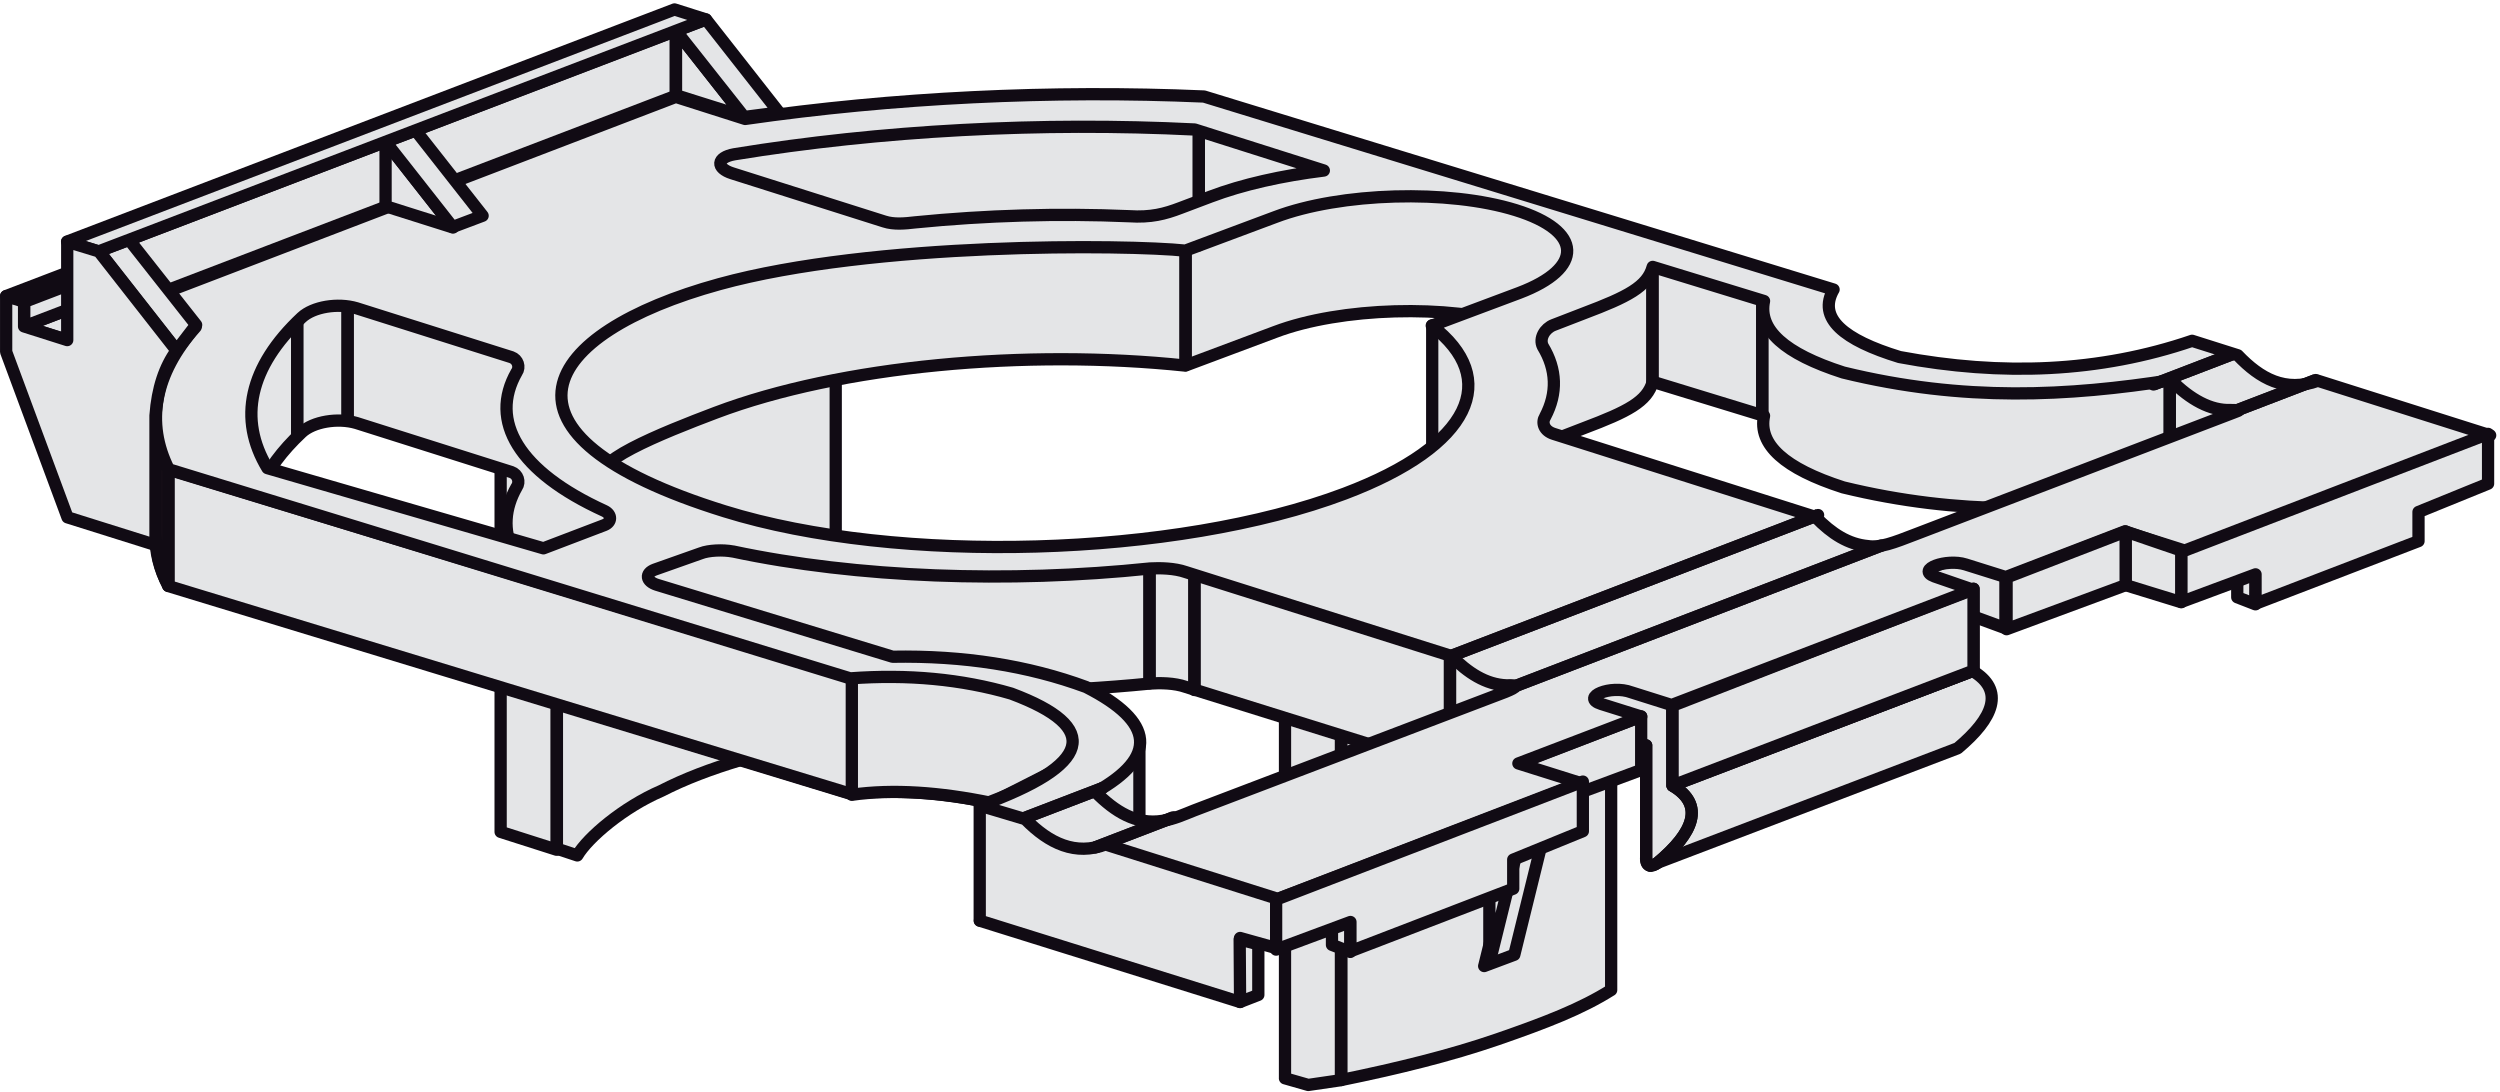<?xml version="1.0" encoding="UTF-8"?>
<svg xmlns="http://www.w3.org/2000/svg" xmlns:xlink="http://www.w3.org/1999/xlink" width="284pt" height="124pt" viewBox="0 0 284 124" version="1.1">
<defs>
<clipPath id="clip1">
  <path d="M 151 53 L 184 53 L 184 123.949 L 151 123.949 Z "/>
</clipPath>
<clipPath id="clip2">
  <path d="M 145 63 L 153 63 L 153 123.949 L 145 123.949 Z "/>
</clipPath>
<clipPath id="clip3">
  <path d="M 145 63 L 154 63 L 154 123.949 L 145 123.949 Z "/>
</clipPath>
<clipPath id="clip4">
  <path d="M 13 10 L 283.578 10 L 283.578 103 L 13 103 Z "/>
</clipPath>
<clipPath id="clip5">
  <path d="M 247 48 L 283.578 48 L 283.578 70 L 247 70 Z "/>
</clipPath>
<clipPath id="clip6">
  <path d="M 6 0.379 L 81 0.379 L 81 30 L 6 30 Z "/>
</clipPath>
</defs>
<g id="surface1">
<path style=" stroke:none;fill-rule:evenodd;fill:rgb(89.452%,89.844%,90.625%);fill-opacity:1;" d="M 183.027 112.465 C 179.621 114.605 175.66 116.145 170.105 118.066 C 164.703 119.93 158.734 121.387 152.383 122.688 L 152.383 65.766 C 158.75 64.457 164.703 62.797 169.98 60.816 C 175.469 58.738 179.812 56.441 183.027 54.051 L 183.027 112.469 "/>
<g clip-path="url(#clip1)" clip-rule="nonzero">
<path style="fill:none;stroke-width:13.937;stroke-linecap:butt;stroke-linejoin:round;stroke:rgb(6.665%,4.315%,7.835%);stroke-opacity:1;stroke-miterlimit:3.86;" d="M 1830.273 115.352 C 1796.211 93.945 1756.602 78.555 1701.055 59.336 C 1647.031 40.703 1587.344 26.133 1523.828 13.125 L 1523.828 582.344 C 1587.5 595.43 1647.031 612.031 1699.805 631.836 C 1754.688 652.617 1798.125 675.586 1830.273 699.492 L 1830.273 115.312 Z " transform="matrix(0.1,0,0,-0.1,0,124)"/>
</g>
<g clip-path="url(#clip2)" clip-rule="nonzero">
<path style=" stroke:none;fill-rule:evenodd;fill:rgb(89.452%,89.844%,90.625%);fill-opacity:1;" d="M 145.977 122.496 L 145.977 63.73 L 152.328 65.766 L 152.328 122.707 L 148.617 123.25 L 145.973 122.492 "/>
</g>
<g clip-path="url(#clip3)" clip-rule="nonzero">
<path style="fill:none;stroke-width:13.937;stroke-linecap:butt;stroke-linejoin:round;stroke:rgb(6.665%,4.315%,7.835%);stroke-opacity:1;stroke-miterlimit:3.86;" d="M 1459.766 15.039 L 1459.766 602.695 L 1523.281 582.344 L 1523.281 12.93 L 1486.172 7.5 L 1459.727 15.078 Z " transform="matrix(0.1,0,0,-0.1,0,124)"/>
</g>
<path style=" stroke:none;fill-rule:evenodd;fill:rgb(89.452%,89.844%,90.625%);fill-opacity:1;" d="M 168.602 109.742 L 172.023 108.461 L 182.609 65.512 L 179.207 66.809 L 168.605 109.742 "/>
<path style="fill:none;stroke-width:13.937;stroke-linecap:butt;stroke-linejoin:round;stroke:rgb(6.665%,4.315%,7.835%);stroke-opacity:1;stroke-miterlimit:3.86;" d="M 1686.016 142.578 L 1720.234 155.391 L 1826.094 584.883 L 1792.07 571.914 L 1686.055 142.578 Z " transform="matrix(0.1,0,0,-0.1,0,124)"/>
<path style=" stroke:none;fill-rule:evenodd;fill:rgb(89.452%,89.844%,90.625%);fill-opacity:1;" d="M 179.805 66.457 L 169.191 63.094 L 169.191 109.441 L 179.805 66.457 "/>
<path style="fill:none;stroke-width:13.937;stroke-linecap:butt;stroke-linejoin:round;stroke:rgb(6.665%,4.315%,7.835%);stroke-opacity:1;stroke-miterlimit:3.86;" d="M 1798.047 575.43 L 1691.914 609.062 L 1691.914 145.586 Z " transform="matrix(0.1,0,0,-0.1,0,124)"/>
<path style=" stroke:none;fill-rule:evenodd;fill:rgb(89.452%,89.844%,90.625%);fill-opacity:1;" d="M 94.938 83.719 C 87.234 85.277 80.445 87.105 75.109 89.852 C 70.855 91.684 66.801 95.109 65.582 97.176 L 63.266 96.41 L 63.266 37.535 C 66.109 35.309 70.07 33.203 75.109 31.289 C 80.934 29.09 87.695 27.363 94.938 26.117 L 94.938 83.719 "/>
<path style="fill:none;stroke-width:13.937;stroke-linecap:butt;stroke-linejoin:round;stroke:rgb(6.665%,4.315%,7.835%);stroke-opacity:1;stroke-miterlimit:3.86;" d="M 949.375 402.812 C 872.344 387.227 804.453 368.945 751.094 341.484 C 708.555 323.164 668.008 288.906 655.82 268.242 L 632.656 275.898 L 632.656 864.648 C 661.094 886.914 700.703 907.969 751.094 927.109 C 809.336 949.102 876.953 966.367 949.375 978.828 Z " transform="matrix(0.1,0,0,-0.1,0,124)"/>
<path style=" stroke:none;fill-rule:evenodd;fill:rgb(89.452%,89.844%,90.625%);fill-opacity:1;" d="M 56.871 94.5 L 56.871 35.531 L 63.223 37.562 L 63.223 96.527 L 56.871 94.5 "/>
<path style="fill:none;stroke-width:13.937;stroke-linecap:butt;stroke-linejoin:round;stroke:rgb(6.665%,4.315%,7.835%);stroke-opacity:1;stroke-miterlimit:3.86;" d="M 568.711 295 L 568.711 884.688 L 632.227 864.375 L 632.227 274.727 Z " transform="matrix(0.1,0,0,-0.1,0,124)"/>
<path style=" stroke:none;fill-rule:evenodd;fill:rgb(89.452%,89.844%,90.625%);fill-opacity:1;" d="M 224.082 76.215 C 227.766 78.398 226.496 81.57 222.391 85.004 L 187.449 98.332 L 190.137 89.125 L 224.082 76.215 "/>
<path style="fill:none;stroke-width:13.937;stroke-linecap:butt;stroke-linejoin:round;stroke:rgb(6.665%,4.315%,7.835%);stroke-opacity:1;stroke-miterlimit:3.86;" d="M 2240.82 477.852 C 2277.656 456.016 2264.961 424.297 2223.906 389.961 L 1874.492 256.68 L 1901.367 348.75 Z " transform="matrix(0.1,0,0,-0.1,0,124)"/>
<path style=" stroke:none;fill-rule:evenodd;fill:rgb(89.452%,89.844%,90.625%);fill-opacity:1;" d="M 187.008 84.68 L 179.32 82.562 L 179.688 76.574 L 189.988 80.004 L 190.008 89.258 C 193.691 91.434 192.41 94.605 188.293 98.023 C 187.629 98.492 186.91 98.551 187.004 97.332 L 187.004 84.676 "/>
<path style="fill:none;stroke-width:13.937;stroke-linecap:butt;stroke-linejoin:round;stroke:rgb(6.665%,4.315%,7.835%);stroke-opacity:1;stroke-miterlimit:22.926;" d="M 1870.078 393.203 L 1793.203 414.375 L 1796.875 474.258 L 1899.883 439.961 L 1900.078 347.422 C 1936.914 325.664 1924.102 293.945 1882.93 259.766 C 1876.289 255.078 1869.102 254.492 1870.039 266.68 L 1870.039 393.242 Z " transform="matrix(0.1,0,0,-0.1,0,124)"/>
<path style="fill:none;stroke-width:13.937;stroke-linecap:butt;stroke-linejoin:round;stroke:rgb(6.665%,4.315%,7.835%);stroke-opacity:1;stroke-miterlimit:3.86;" d="M 1870.078 393.203 L 1793.203 414.375 L 1796.875 474.258 L 1899.883 439.961 L 1900.078 347.422 C 1936.914 325.664 1924.102 293.945 1882.93 259.766 C 1876.289 255.078 1870.039 254.492 1870.039 266.68 L 1870.039 393.242 Z " transform="matrix(0.1,0,0,-0.1,0,124)"/>
<path style=" stroke:none;fill-rule:evenodd;fill:rgb(89.452%,89.844%,90.625%);fill-opacity:1;" d="M 186.438 81.387 L 186.438 87.469 L 172.926 92.48 L 172.926 86.605 L 186.438 81.387 "/>
<path style="fill:none;stroke-width:13.937;stroke-linecap:butt;stroke-linejoin:round;stroke:rgb(6.665%,4.315%,7.835%);stroke-opacity:1;stroke-miterlimit:3.86;" d="M 1864.375 426.133 L 1864.375 365.312 L 1729.258 315.195 L 1729.258 373.945 Z " transform="matrix(0.1,0,0,-0.1,0,124)"/>
<path style=" stroke:none;fill-rule:evenodd;fill:rgb(89.452%,89.844%,90.625%);fill-opacity:1;" d="M 227.816 65.289 L 227.816 71.367 L 219.062 68.156 L 219.062 62.293 L 227.816 65.289 "/>
<path style="fill:none;stroke-width:13.937;stroke-linecap:butt;stroke-linejoin:round;stroke:rgb(6.665%,4.315%,7.835%);stroke-opacity:1;stroke-miterlimit:3.86;" d="M 2278.164 587.109 L 2278.164 526.328 L 2190.625 558.438 L 2190.625 617.07 Z " transform="matrix(0.1,0,0,-0.1,0,124)"/>
<path style=" stroke:none;fill-rule:evenodd;fill:rgb(89.452%,89.844%,90.625%);fill-opacity:1;" d="M 224.191 66.887 L 224.191 76.18 L 190.008 89.234 L 190.008 80.168 L 224.191 66.887 "/>
<path style="fill:none;stroke-width:13.937;stroke-linecap:butt;stroke-linejoin:round;stroke:rgb(6.665%,4.315%,7.835%);stroke-opacity:1;stroke-miterlimit:3.86;" d="M 2241.914 571.133 L 2241.914 478.203 L 1900.078 347.656 L 1900.078 438.32 Z " transform="matrix(0.1,0,0,-0.1,0,124)"/>
<path style=" stroke:none;fill-rule:evenodd;fill:rgb(89.452%,89.844%,90.625%);fill-opacity:1;" d="M 224.191 66.887 L 224.191 76.18 L 190.008 89.234 L 190.008 80.168 L 224.191 66.887 "/>
<path style="fill:none;stroke-width:13.937;stroke-linecap:butt;stroke-linejoin:round;stroke:rgb(6.665%,4.315%,7.835%);stroke-opacity:1;stroke-miterlimit:3.86;" d="M 2241.914 571.133 L 2241.914 478.203 L 1900.078 347.656 L 1900.078 438.32 Z " transform="matrix(0.1,0,0,-0.1,0,124)"/>
<path style=" stroke:none;fill-rule:evenodd;fill:rgb(89.452%,89.844%,90.625%);fill-opacity:1;" d="M 153.391 108.137 L 151.312 107.336 L 151.312 101.582 L 153.438 101.027 L 153.391 108.137 "/>
<path style="fill:none;stroke-width:13.937;stroke-linecap:butt;stroke-linejoin:round;stroke:rgb(6.665%,4.315%,7.835%);stroke-opacity:1;stroke-miterlimit:3.86;" d="M 1533.906 158.633 L 1513.125 166.641 L 1513.125 224.18 L 1534.375 229.727 Z " transform="matrix(0.1,0,0,-0.1,0,124)"/>
<path style=" stroke:none;fill-rule:evenodd;fill:rgb(89.452%,89.844%,90.625%);fill-opacity:1;" d="M 256.219 68.648 L 254.152 67.848 L 254.152 62.098 L 256.258 61.527 L 256.223 68.645 "/>
<path style="fill:none;stroke-width:13.937;stroke-linecap:butt;stroke-linejoin:round;stroke:rgb(6.665%,4.315%,7.835%);stroke-opacity:1;stroke-miterlimit:3.86;" d="M 2562.188 553.516 L 2541.523 561.523 L 2541.523 619.023 L 2562.578 624.727 L 2562.227 553.555 Z " transform="matrix(0.1,0,0,-0.1,0,124)"/>
<path style=" stroke:none;fill-rule:evenodd;fill:rgb(89.452%,89.844%,90.625%);fill-opacity:1;" d="M 162.699 36.949 L 162.699 52.094 L 169.863 47.273 L 167.766 37.656 L 162.695 36.949 "/>
<path style="fill:none;stroke-width:13.937;stroke-linecap:butt;stroke-linejoin:round;stroke:rgb(6.665%,4.315%,7.835%);stroke-opacity:1;stroke-miterlimit:3.86;" d="M 1626.992 870.508 L 1626.992 719.062 L 1698.633 767.266 L 1677.656 863.438 L 1626.953 870.508 Z " transform="matrix(0.1,0,0,-0.1,0,124)"/>
<path style=" stroke:none;fill-rule:evenodd;fill:rgb(89.452%,89.844%,90.625%);fill-opacity:1;" d="M 129.438 84.316 L 129.438 94.215 L 120.922 92.426 L 126.438 84.84 L 129.438 84.312 "/>
<path style="fill:none;stroke-width:13.937;stroke-linecap:butt;stroke-linejoin:round;stroke:rgb(6.665%,4.315%,7.835%);stroke-opacity:1;stroke-miterlimit:3.86;" d="M 1294.375 396.836 L 1294.375 297.852 L 1209.219 315.742 L 1264.375 391.602 L 1294.375 396.875 Z " transform="matrix(0.1,0,0,-0.1,0,124)"/>
<path style=" stroke:none;fill-rule:evenodd;fill:rgb(89.452%,89.844%,90.625%);fill-opacity:1;" d="M 196.578 29.555 L 212.945 41.281 L 227.551 43.559 L 250.84 42.492 L 257.055 46.379 L 249.023 51.766 L 254.211 53.414 C 256.754 56.062 259.602 57.656 263.32 56.301 L 240.43 56.816 L 132 96.18 L 111.32 104.582 C 124.051 99.957 125.234 95.715 114.879 91.848 C 109.223 90.203 103.113 89.621 96.574 90.125 L 19.16 66.367 C 16.504 61.082 17.5 55.523 22.223 50.207 L 14.68 47.832 L 37.293 31.711 L 76.766 24.062 L 79.715 15.375 L 137.543 13.852 L 158.004 18.812 L 196.574 29.551 Z M 134.66 41.527 L 144.875 37.703 C 152.281 34.898 164.559 34.543 172.184 36.922 L 172.578 46.328 L 163.266 51.012 C 171.109 57.031 167.094 59.582 152.602 65.059 L 116.895 63.93 L 80.059 60.156 L 69.094 54.488 C 65.984 52.859 75.312 49.152 81.309 46.883 C 95.504 41.52 116.637 39.633 134.656 41.531 M 58.691 55.34 C 57.316 57.762 57.164 60.227 58.273 62.602 L 29.531 55.523 C 30.445 53.363 32.027 51.219 34.266 49.121 C 35.582 47.895 38.371 47.434 40.484 48.051 L 58.105 53.629 C 58.836 53.883 59.102 54.746 58.695 55.34 M 122.68 78.27 C 125.355 78.117 128.027 77.91 130.652 77.648 C 131.77 77.57 133.43 77.582 134.703 78.035 L 159.824 85.879 L 136.68 96.512 L 123.387 91.109 L 122.676 78.27 Z M 175.273 52.422 C 174.801 51.496 175.504 50.344 176.473 49.973 L 179.973 48.621 C 184.879 46.77 187.137 45.625 187.746 43.367 L 200.395 47.238 C 199.719 50.508 202.719 53.223 209.391 55.367 C 216.035 56.988 222.258 57.664 228.211 57.734 L 208.879 66.004 L 175.273 52.418 "/>
<path style="fill:none;stroke-width:13.937;stroke-linecap:butt;stroke-linejoin:round;stroke:rgb(6.665%,4.315%,7.835%);stroke-opacity:1;stroke-miterlimit:3.86;" d="M 1965.781 944.453 L 2129.453 827.188 L 2275.508 804.414 L 2508.398 815.078 L 2570.547 776.211 L 2490.234 722.344 L 2542.109 705.859 C 2567.539 679.375 2596.016 663.438 2633.203 676.992 L 2404.297 671.836 L 1320 278.203 L 1113.203 194.18 C 1240.508 240.43 1252.344 282.852 1148.789 321.523 C 1092.227 337.969 1031.133 343.789 965.742 338.75 L 191.602 576.328 C 165.039 629.18 175 684.766 222.227 737.93 L 146.797 761.68 L 372.93 922.891 L 767.656 999.375 L 797.148 1086.25 L 1375.43 1101.484 L 1580.039 1051.875 L 1965.742 944.492 Z M 1346.602 824.727 L 1448.75 862.969 C 1522.812 891.016 1645.586 894.57 1721.836 870.781 L 1725.781 776.719 L 1632.656 729.883 C 1711.094 669.688 1670.938 644.18 1526.016 589.414 L 1168.945 600.703 L 800.586 638.438 L 690.938 695.117 C 659.844 711.406 753.125 748.477 813.086 771.172 C 955.039 824.805 1166.367 843.672 1346.562 824.688 Z M 586.914 686.602 C 573.164 662.383 571.641 637.734 582.734 613.984 L 295.312 684.766 C 304.453 706.367 320.273 727.812 342.656 748.789 C 355.82 761.055 383.711 765.664 404.844 759.492 L 581.055 703.711 C 588.359 701.172 591.016 692.539 586.953 686.602 Z M 1226.797 457.305 C 1253.555 458.828 1280.273 460.898 1306.523 463.516 C 1317.695 464.297 1334.297 464.18 1347.031 459.648 L 1598.242 381.211 L 1366.797 274.883 L 1233.867 328.906 L 1226.758 457.305 Z M 1752.734 715.781 C 1748.008 725.039 1755.039 736.562 1764.727 740.273 L 1799.727 753.789 C 1848.789 772.305 1871.367 783.75 1877.461 806.328 L 2003.945 767.617 C 1997.188 734.922 2027.188 707.773 2093.906 686.328 C 2160.352 670.117 2222.578 663.359 2282.109 662.656 L 2088.789 579.961 L 1752.734 715.82 Z " transform="matrix(0.1,0,0,-0.1,0,124)"/>
<path style=" stroke:none;fill-rule:evenodd;fill:rgb(89.452%,89.844%,90.625%);fill-opacity:1;" d="M 24.875 51.281 L 24.875 38.059 L 14.68 34.781 L 14.68 48.012 L 24.875 51.281 "/>
<path style="fill:none;stroke-width:13.937;stroke-linecap:butt;stroke-linejoin:round;stroke:rgb(6.665%,4.315%,7.835%);stroke-opacity:1;stroke-miterlimit:3.86;" d="M 248.75 727.188 L 248.75 859.414 L 146.797 892.188 L 146.797 759.883 Z " transform="matrix(0.1,0,0,-0.1,0,124)"/>
<path style=" stroke:none;fill-rule:evenodd;fill:rgb(89.452%,89.844%,90.625%);fill-opacity:1;" d="M 140.875 113.824 L 140.875 106.555 L 145.059 107.727 L 145.059 101.914 L 111.297 91.371 L 111.297 104.586 L 140.875 113.828 "/>
<path style="fill:none;stroke-width:13.937;stroke-linecap:butt;stroke-linejoin:round;stroke:rgb(6.665%,4.315%,7.835%);stroke-opacity:1;stroke-miterlimit:3.86;" d="M 1408.75 101.758 L 1408.75 174.453 L 1450.586 162.734 L 1450.586 220.859 L 1112.969 326.289 L 1112.969 194.141 L 1408.75 101.719 Z " transform="matrix(0.1,0,0,-0.1,0,124)"/>
<path style="fill:none;stroke-width:13.937;stroke-linecap:butt;stroke-linejoin:round;stroke:rgb(6.665%,4.315%,7.835%);stroke-opacity:1;stroke-miterlimit:22.926;" d="M 1346.836 967.969 L 1346.836 825.195 Z " transform="matrix(0.1,0,0,-0.1,0,124)"/>
<path style="fill:none;stroke-width:13.937;stroke-linecap:butt;stroke-linejoin:round;stroke:rgb(6.665%,4.315%,7.835%);stroke-opacity:1;stroke-miterlimit:3.86;" d="M 1346.836 967.969 L 1346.836 825.195 " transform="matrix(0.1,0,0,-0.1,0,124)"/>
<path style="fill:none;stroke-width:13.937;stroke-linecap:butt;stroke-linejoin:round;stroke:rgb(6.665%,4.315%,7.835%);stroke-opacity:1;stroke-miterlimit:22.926;" d="M 1361.875 1104.062 L 1361.875 961.289 Z " transform="matrix(0.1,0,0,-0.1,0,124)"/>
<path style="fill:none;stroke-width:13.937;stroke-linecap:butt;stroke-linejoin:round;stroke:rgb(6.665%,4.315%,7.835%);stroke-opacity:1;stroke-miterlimit:3.86;" d="M 1361.875 1104.062 L 1361.875 961.289 " transform="matrix(0.1,0,0,-0.1,0,124)"/>
<path style="fill:none;stroke-width:13.937;stroke-linecap:butt;stroke-linejoin:round;stroke:rgb(6.665%,4.315%,7.835%);stroke-opacity:1;stroke-miterlimit:22.926;" d="M 1877.188 804.883 L 1877.188 937.188 Z " transform="matrix(0.1,0,0,-0.1,0,124)"/>
<path style="fill:none;stroke-width:13.937;stroke-linecap:butt;stroke-linejoin:round;stroke:rgb(6.665%,4.315%,7.835%);stroke-opacity:1;stroke-miterlimit:3.86;" d="M 1877.188 804.883 L 1877.188 937.188 " transform="matrix(0.1,0,0,-0.1,0,124)"/>
<path style="fill:none;stroke-width:13.937;stroke-linecap:butt;stroke-linejoin:round;stroke:rgb(6.665%,4.315%,7.835%);stroke-opacity:1;stroke-miterlimit:22.926;" d="M 1356.875 456.172 L 1356.875 588.477 Z " transform="matrix(0.1,0,0,-0.1,0,124)"/>
<path style="fill:none;stroke-width:13.937;stroke-linecap:butt;stroke-linejoin:round;stroke:rgb(6.665%,4.315%,7.835%);stroke-opacity:1;stroke-miterlimit:3.86;" d="M 1356.875 456.172 L 1356.875 588.477 " transform="matrix(0.1,0,0,-0.1,0,124)"/>
<path style="fill:none;stroke-width:13.937;stroke-linecap:butt;stroke-linejoin:round;stroke:rgb(6.665%,4.315%,7.835%);stroke-opacity:1;stroke-miterlimit:22.926;" d="M 1647.188 364.375 L 1647.188 496.68 Z " transform="matrix(0.1,0,0,-0.1,0,124)"/>
<path style="fill:none;stroke-width:13.937;stroke-linecap:butt;stroke-linejoin:round;stroke:rgb(6.665%,4.315%,7.835%);stroke-opacity:1;stroke-miterlimit:3.86;" d="M 1647.188 364.375 L 1647.188 496.68 " transform="matrix(0.1,0,0,-0.1,0,124)"/>
<path style="fill:none;stroke-width:13.937;stroke-linecap:butt;stroke-linejoin:round;stroke:rgb(6.665%,4.315%,7.835%);stroke-opacity:1;stroke-miterlimit:22.926;" d="M 1305.859 463.633 L 1305.859 595.938 Z " transform="matrix(0.1,0,0,-0.1,0,124)"/>
<path style="fill:none;stroke-width:13.937;stroke-linecap:butt;stroke-linejoin:round;stroke:rgb(6.665%,4.315%,7.835%);stroke-opacity:1;stroke-miterlimit:3.86;" d="M 1305.859 463.633 L 1305.859 595.938 " transform="matrix(0.1,0,0,-0.1,0,124)"/>
<path style="fill:none;stroke-width:13.937;stroke-linecap:butt;stroke-linejoin:round;stroke:rgb(6.665%,4.315%,7.835%);stroke-opacity:1;stroke-miterlimit:22.926;" d="M 337.617 746.25 L 337.617 878.516 Z " transform="matrix(0.1,0,0,-0.1,0,124)"/>
<path style="fill:none;stroke-width:13.937;stroke-linecap:butt;stroke-linejoin:round;stroke:rgb(6.665%,4.315%,7.835%);stroke-opacity:1;stroke-miterlimit:3.86;" d="M 337.617 746.25 L 337.617 878.516 " transform="matrix(0.1,0,0,-0.1,0,124)"/>
<path style="fill:none;stroke-width:13.937;stroke-linecap:butt;stroke-linejoin:round;stroke:rgb(6.665%,4.315%,7.835%);stroke-opacity:1;stroke-miterlimit:22.926;" d="M 394.883 762.461 L 394.883 894.766 Z " transform="matrix(0.1,0,0,-0.1,0,124)"/>
<path style="fill:none;stroke-width:13.937;stroke-linecap:butt;stroke-linejoin:round;stroke:rgb(6.665%,4.315%,7.835%);stroke-opacity:1;stroke-miterlimit:3.86;" d="M 394.883 762.461 L 394.883 894.766 " transform="matrix(0.1,0,0,-0.1,0,124)"/>
<path style="fill:none;stroke-width:13.937;stroke-linecap:butt;stroke-linejoin:round;stroke:rgb(6.665%,4.315%,7.835%);stroke-opacity:1;stroke-miterlimit:22.926;" d="M 2001.914 768.789 L 2001.914 901.094 Z " transform="matrix(0.1,0,0,-0.1,0,124)"/>
<path style="fill:none;stroke-width:13.937;stroke-linecap:butt;stroke-linejoin:round;stroke:rgb(6.665%,4.315%,7.835%);stroke-opacity:1;stroke-miterlimit:3.86;" d="M 2001.914 768.789 L 2001.914 901.094 " transform="matrix(0.1,0,0,-0.1,0,124)"/>
<path style="fill:none;stroke-width:13.937;stroke-linecap:butt;stroke-linejoin:round;stroke:rgb(6.665%,4.315%,7.835%);stroke-opacity:1;stroke-miterlimit:22.926;" d="M 2464.844 677.109 L 2464.844 809.453 Z " transform="matrix(0.1,0,0,-0.1,0,124)"/>
<path style="fill:none;stroke-width:13.937;stroke-linecap:butt;stroke-linejoin:round;stroke:rgb(6.665%,4.315%,7.835%);stroke-opacity:1;stroke-miterlimit:3.86;" d="M 2464.844 677.109 L 2464.844 809.453 " transform="matrix(0.1,0,0,-0.1,0,124)"/>
<path style=" stroke:none;fill-rule:evenodd;fill:rgb(89.452%,89.844%,90.625%);fill-opacity:1;" d="M 96.797 90.23 L 96.797 77 L 19.125 53.344 L 19.125 66.574 L 96.797 90.23 "/>
<path style="fill:none;stroke-width:13.937;stroke-linecap:butt;stroke-linejoin:round;stroke:rgb(6.665%,4.315%,7.835%);stroke-opacity:1;stroke-miterlimit:3.86;" d="M 967.969 337.695 L 967.969 470 L 191.25 706.562 L 191.25 574.258 Z " transform="matrix(0.1,0,0,-0.1,0,124)"/>
<path style=" stroke:none;fill-rule:evenodd;fill:rgb(89.452%,89.844%,90.625%);fill-opacity:1;" d="M 17.688 47.453 L 17.688 60.496 C 17.578 62.66 18.117 64.648 19.109 66.531 L 19.109 53.383 L 17.688 47.453 "/>
<path style="fill:none;stroke-width:13.937;stroke-linecap:butt;stroke-linejoin:round;stroke:rgb(6.665%,4.315%,7.835%);stroke-opacity:1;stroke-miterlimit:22.926;" d="M 176.875 765.469 L 176.875 635.039 C 175.781 613.398 181.172 593.516 191.094 574.688 L 191.094 706.172 Z " transform="matrix(0.1,0,0,-0.1,0,124)"/>
<path style="fill:none;stroke-width:13.937;stroke-linecap:butt;stroke-linejoin:round;stroke:rgb(6.665%,4.315%,7.835%);stroke-opacity:1;stroke-miterlimit:3.86;" d="M 176.875 765.469 L 176.875 635.039 C 176.875 613.398 181.172 593.516 191.094 574.688 L 191.094 706.172 Z " transform="matrix(0.1,0,0,-0.1,0,124)"/>
<path style=" stroke:none;fill-rule:evenodd;fill:rgb(89.452%,89.844%,90.625%);fill-opacity:1;" d="M 96.77 90.285 C 101.441 89.629 106.766 89.996 112.602 91.207 L 126.168 84.32 L 120.352 78.48 L 96.77 75.344 L 96.77 90.285 "/>
<path style="fill:none;stroke-width:13.937;stroke-linecap:butt;stroke-linejoin:round;stroke:rgb(6.665%,4.315%,7.835%);stroke-opacity:1;stroke-miterlimit:3.86;" d="M 967.695 337.148 C 1014.414 343.711 1067.656 340.039 1126.016 327.93 L 1261.68 396.797 L 1203.516 455.195 L 967.695 486.562 Z " transform="matrix(0.1,0,0,-0.1,0,124)"/>
<path style=" stroke:none;fill-rule:evenodd;fill:rgb(89.452%,89.844%,90.625%);fill-opacity:1;" d="M 208.289 32.891 C 206.438 36.156 209.457 38.621 215.789 40.559 C 227.41 42.738 238.504 42.309 249.023 38.715 L 254.215 40.359 C 256.754 43.02 259.602 44.602 263.32 43.254 L 282.883 49.453 L 248.438 62.625 L 241.34 60.379 L 227.855 65.555 L 223.289 64.121 C 221.113 63.434 217.637 64.695 219.758 65.484 L 224.113 66.984 L 189.895 80.09 L 185.324 78.648 C 182.969 77.758 179.531 79.223 181.891 79.969 L 186.445 81.398 L 172.488 86.727 L 179.57 88.957 L 145.168 102.117 L 125.594 95.93 C 122.199 97.211 119.219 95.859 116.473 93.055 L 111.324 91.52 C 124.055 86.91 125.238 82.66 114.883 78.793 C 109.227 77.145 103.117 76.578 96.582 77.062 L 19.168 53.312 C 16.508 48.027 17.504 42.473 22.227 37.148 L 14.684 34.773 L 76.773 11.004 L 84.648 13.512 C 101.434 11.09 119.477 10.207 136.773 10.965 L 208.293 32.891 Z M 134.66 28.473 L 144.875 24.656 C 152.281 21.844 164.559 21.504 172.184 23.871 C 179.828 26.242 179.996 30.469 172.578 33.277 L 162.648 36.996 C 170.496 43.012 167.246 50.594 152.766 56.07 C 133.633 63.297 101.992 64.203 82.309 58.082 C 54.281 49.363 61.32 37.895 81.723 32.277 C 99.188 27.469 128.086 27.781 134.656 28.473 M 150.387 19.371 C 145.637 19.957 141.164 20.953 137.488 22.348 L 134.074 23.637 C 132.336 24.301 130.738 24.727 128.277 24.562 C 120.258 24.215 111.973 24.465 103.988 25.258 C 102.801 25.395 101.566 25.52 100.461 25.164 L 83.16 19.684 C 81.328 19.102 81.363 17.895 83.406 17.527 C 100.016 14.809 118.312 13.84 135.711 14.711 L 150.383 19.367 Z M 58.691 42.285 C 55.531 47.832 58.879 53.574 68.66 58.039 C 69.504 58.441 69.523 59.305 68.66 59.648 L 61.734 62.289 L 30.383 53.18 C 27.016 47.609 28.301 41.664 34.266 36.07 C 35.582 34.844 38.371 34.391 40.484 35.012 L 58.105 40.578 C 58.836 40.836 59.102 41.695 58.695 42.285 M 83.27 62.648 C 97.336 65.648 114.625 66.246 130.648 64.578 C 131.766 64.516 133.43 64.543 134.699 64.988 L 164.855 74.516 C 166.746 76.414 168.773 77.766 171.152 77.855 C 172.527 77.789 172.441 78.023 171.016 78.602 L 135.652 92.066 C 134.406 92.559 133.344 93.059 132.051 93.246 C 129.082 93.719 126.664 92.203 124.453 89.977 C 131.547 86 131.195 82.027 123.387 78.047 C 116.781 75.609 109.441 74.461 101.402 74.605 L 74.613 66.43 C 73.387 66.035 73.242 65.137 74.379 64.707 L 79.633 62.848 C 80.5 62.512 82.102 62.434 83.266 62.652 M 253.422 46.578 C 254.438 46.613 254.672 46.523 253.777 46.859 L 217.609 60.695 C 215.062 61.68 213.578 62.25 212.188 62.035 C 209.996 61.84 208.098 60.656 206.234 58.723 L 176.523 49.297 C 175.387 48.949 175.105 48.012 175.531 47.332 C 176.938 44.664 176.84 41.953 175.273 39.371 C 174.801 38.441 175.504 37.301 176.473 36.926 L 179.973 35.574 C 184.879 33.723 187.137 32.578 187.746 30.32 L 200.395 34.195 C 199.719 37.465 202.719 40.176 209.391 42.316 C 223.102 45.68 235 45 246.633 43.188 C 248.812 45.387 251.133 46.672 253.422 46.578 "/>
<g clip-path="url(#clip4)" clip-rule="nonzero">
<path style="fill:none;stroke-width:13.937;stroke-linecap:butt;stroke-linejoin:round;stroke:rgb(6.665%,4.315%,7.835%);stroke-opacity:1;stroke-miterlimit:3.86;" d="M 2082.891 911.094 C 2064.375 878.438 2094.57 853.789 2157.891 834.414 C 2274.102 812.617 2385.039 816.914 2490.234 852.852 L 2542.148 836.406 C 2567.539 809.805 2596.016 793.984 2633.203 807.461 L 2828.828 745.469 L 2484.375 613.75 L 2413.398 636.211 L 2278.555 584.453 L 2232.891 598.789 C 2211.133 605.664 2176.367 593.047 2197.578 585.156 L 2241.133 570.156 L 1898.945 439.102 L 1853.242 453.516 C 1829.688 462.422 1795.312 447.773 1818.906 440.312 L 1864.453 426.016 L 1724.883 372.734 L 1795.703 350.43 L 1451.68 218.828 L 1255.938 280.703 C 1221.992 267.891 1192.188 281.406 1164.727 309.453 L 1113.242 324.805 C 1240.547 370.898 1252.383 413.398 1148.828 452.07 C 1092.266 468.555 1031.172 474.219 965.82 469.375 L 191.68 706.875 C 165.078 759.727 175.039 815.273 222.266 868.516 L 146.836 892.266 L 767.734 1129.961 L 846.484 1104.883 C 1014.336 1129.102 1194.766 1137.93 1367.734 1130.352 L 2082.93 911.094 Z M 1346.602 955.273 L 1448.75 993.438 C 1522.812 1021.562 1645.586 1024.961 1721.836 1001.289 C 1798.281 977.578 1799.961 935.312 1725.781 907.227 L 1626.484 870.039 C 1704.961 809.883 1672.461 734.062 1527.656 679.297 C 1336.328 607.031 1019.922 597.969 823.086 659.18 C 542.812 746.367 613.203 861.055 817.227 917.227 C 991.875 965.312 1280.859 962.188 1346.562 955.273 Z M 1503.867 1046.289 C 1456.367 1040.43 1411.641 1030.469 1374.883 1016.523 L 1340.742 1003.633 C 1323.359 996.992 1307.383 992.734 1282.773 994.375 C 1202.578 997.852 1119.727 995.352 1039.883 987.422 C 1028.008 986.055 1015.664 984.805 1004.609 988.359 L 831.602 1043.164 C 813.281 1048.984 813.633 1061.055 834.062 1064.727 C 1000.156 1091.914 1183.125 1101.602 1357.109 1092.891 L 1503.828 1046.328 Z M 586.914 817.148 C 555.312 761.68 588.789 704.258 686.602 659.609 C 695.039 655.586 695.234 646.953 686.602 643.516 L 617.344 617.109 L 303.828 708.203 C 270.156 763.906 283.008 823.359 342.656 879.297 C 355.82 891.562 383.711 896.094 404.844 889.883 L 581.055 834.219 C 588.359 831.641 591.016 823.047 586.953 817.148 Z M 832.695 613.516 C 973.359 583.516 1146.25 577.539 1306.484 594.219 C 1317.656 594.844 1334.297 594.57 1346.992 590.117 L 1648.555 494.844 C 1667.461 475.859 1687.734 462.344 1711.523 461.445 C 1725.273 462.109 1724.414 459.766 1710.156 453.984 L 1356.523 319.336 C 1344.062 314.414 1333.438 309.414 1320.508 307.539 C 1290.82 302.812 1266.641 317.969 1244.531 340.234 C 1315.469 380 1311.953 419.727 1233.867 459.531 C 1167.812 483.906 1094.414 495.391 1014.023 493.945 L 746.133 575.703 C 733.867 579.648 732.422 588.633 743.789 592.93 L 796.328 611.523 C 805 614.883 821.016 615.664 832.656 613.477 Z M 2534.219 774.219 C 2544.375 773.867 2546.719 774.766 2537.773 771.406 L 2176.094 633.047 C 2150.625 623.203 2135.781 617.5 2121.875 619.648 C 2099.961 621.602 2080.977 633.438 2062.344 652.773 L 1765.234 747.031 C 1753.867 750.508 1751.055 759.883 1755.312 766.68 C 1769.375 793.359 1768.398 820.469 1752.734 846.289 C 1748.008 855.586 1755.039 866.992 1764.727 870.742 L 1799.727 884.258 C 1848.789 902.773 1871.367 914.219 1877.461 936.797 L 2003.945 898.047 C 1997.188 865.352 2027.188 838.242 2093.906 816.836 C 2231.016 783.203 2350 790 2466.328 808.125 C 2488.125 786.133 2511.328 773.281 2534.219 774.219 Z " transform="matrix(0.1,0,0,-0.1,0,124)"/>
</g>
<path style=" stroke:none;fill-rule:evenodd;fill:rgb(89.452%,89.844%,90.625%);fill-opacity:1;" d="M 144.969 102.191 L 179.812 88.789 L 179.812 94.422 L 171.902 97.652 L 171.902 100.957 L 153.41 108.066 L 153.41 104.738 L 144.969 107.875 L 144.969 102.184 "/>
<path style="fill:none;stroke-width:13.937;stroke-linecap:butt;stroke-linejoin:round;stroke:rgb(6.665%,4.315%,7.835%);stroke-opacity:1;stroke-miterlimit:3.86;" d="M 1449.688 218.086 L 1798.125 352.109 L 1798.125 295.781 L 1719.023 263.477 L 1719.023 230.43 L 1534.102 159.336 L 1534.102 192.617 L 1449.688 161.25 L 1449.688 218.164 Z " transform="matrix(0.1,0,0,-0.1,0,124)"/>
<path style=" stroke:none;fill-rule:evenodd;fill:rgb(89.452%,89.844%,90.625%);fill-opacity:1;" d="M 247.789 62.695 L 282.645 49.289 L 282.645 54.945 L 274.742 58.16 L 274.742 61.469 L 256.23 68.582 L 256.23 65.246 L 247.789 68.383 L 247.789 62.695 "/>
<g clip-path="url(#clip5)" clip-rule="nonzero">
<path style="fill:none;stroke-width:13.937;stroke-linecap:butt;stroke-linejoin:round;stroke:rgb(6.665%,4.315%,7.835%);stroke-opacity:1;stroke-miterlimit:3.86;" d="M 2477.891 613.047 L 2826.445 747.109 L 2826.445 690.547 L 2747.422 658.398 L 2747.422 625.312 L 2562.305 554.18 L 2562.305 587.539 L 2477.891 556.172 Z " transform="matrix(0.1,0,0,-0.1,0,124)"/>
</g>
<path style=" stroke:none;fill-rule:evenodd;fill:rgb(89.452%,89.844%,90.625%);fill-opacity:1;" d="M 140.875 113.824 L 142.945 113.02 L 142.945 107.281 L 140.828 106.715 L 140.875 113.824 "/>
<path style="fill:none;stroke-width:13.937;stroke-linecap:butt;stroke-linejoin:round;stroke:rgb(6.665%,4.315%,7.835%);stroke-opacity:1;stroke-miterlimit:3.86;" d="M 1408.75 101.758 L 1429.453 109.805 L 1429.453 167.188 L 1408.281 172.852 Z " transform="matrix(0.1,0,0,-0.1,0,124)"/>
<path style=" stroke:none;fill-rule:evenodd;fill:rgb(89.452%,89.844%,90.625%);fill-opacity:1;" d="M 241.473 60.379 L 241.473 66.469 L 247.785 68.41 L 247.785 62.539 L 241.473 60.379 "/>
<path style="fill:none;stroke-width:13.937;stroke-linecap:butt;stroke-linejoin:round;stroke:rgb(6.665%,4.315%,7.835%);stroke-opacity:1;stroke-miterlimit:3.86;" d="M 2414.727 636.211 L 2414.727 575.312 L 2477.852 555.898 L 2477.852 614.609 Z " transform="matrix(0.1,0,0,-0.1,0,124)"/>
<path style=" stroke:none;fill-rule:evenodd;fill:rgb(89.452%,89.844%,90.625%);fill-opacity:1;" d="M 241.473 60.379 L 241.473 66.469 L 227.949 71.477 L 227.949 65.605 L 241.473 60.379 "/>
<path style="fill:none;stroke-width:13.937;stroke-linecap:butt;stroke-linejoin:round;stroke:rgb(6.665%,4.315%,7.835%);stroke-opacity:1;stroke-miterlimit:3.86;" d="M 2414.727 636.211 L 2414.727 575.312 L 2279.492 525.234 L 2279.492 583.945 Z " transform="matrix(0.1,0,0,-0.1,0,124)"/>
<path style=" stroke:none;fill-rule:evenodd;fill:rgb(89.452%,89.844%,90.625%);fill-opacity:1;" d="M 0.699 33.629 L 10.207 29.996 L 12.246 30.652 L 2.734 34.285 L 0.699 33.629 "/>
<path style="fill:none;stroke-width:13.937;stroke-linecap:butt;stroke-linejoin:round;stroke:rgb(6.665%,4.315%,7.835%);stroke-opacity:1;stroke-miterlimit:3.86;" d="M 6.992 903.711 L 102.07 940.039 L 122.461 933.477 L 27.344 897.148 Z " transform="matrix(0.1,0,0,-0.1,0,124)"/>
<path style=" stroke:none;fill-rule:evenodd;fill:rgb(89.452%,89.844%,90.625%);fill-opacity:1;" d="M 2.738 37.078 L 12.246 33.449 L 17.148 34.98 L 7.633 38.613 L 2.738 37.078 "/>
<path style="fill:none;stroke-width:13.937;stroke-linecap:butt;stroke-linejoin:round;stroke:rgb(6.665%,4.315%,7.835%);stroke-opacity:1;stroke-miterlimit:3.86;" d="M 27.383 869.219 L 122.461 905.508 L 171.484 890.195 L 76.328 853.867 Z " transform="matrix(0.1,0,0,-0.1,0,124)"/>
<path style=" stroke:none;fill-rule:evenodd;fill:rgb(89.452%,89.844%,90.625%);fill-opacity:1;" d="M 2.738 37.078 L 12.246 33.449 L 12.246 30.672 L 2.738 34.301 L 2.738 37.078 "/>
<path style="fill:none;stroke-width:13.937;stroke-linecap:butt;stroke-linejoin:round;stroke:rgb(6.665%,4.315%,7.835%);stroke-opacity:1;stroke-miterlimit:3.86;" d="M 27.383 869.219 L 122.461 905.508 L 122.461 933.281 L 27.383 896.992 Z " transform="matrix(0.1,0,0,-0.1,0,124)"/>
<path style=" stroke:none;fill-rule:evenodd;fill:rgb(89.452%,89.844%,90.625%);fill-opacity:1;" d="M 14.68 34.617 L 76.75 10.883 L 14.68 34.617 "/>
<path style="fill:none;stroke-width:13.937;stroke-linecap:butt;stroke-linejoin:round;stroke:rgb(6.665%,4.315%,7.835%);stroke-opacity:1;stroke-miterlimit:22.926;" d="M 146.797 893.828 L 767.5 1131.172 Z " transform="matrix(0.1,0,0,-0.1,0,124)"/>
<path style="fill:none;stroke-width:13.937;stroke-linecap:butt;stroke-linejoin:round;stroke:rgb(6.665%,4.315%,7.835%);stroke-opacity:1;stroke-miterlimit:3.86;" d="M 146.797 893.828 L 767.5 1131.172 " transform="matrix(0.1,0,0,-0.1,0,124)"/>
<path style=" stroke:none;fill-rule:evenodd;fill:rgb(89.452%,89.844%,90.625%);fill-opacity:1;" d="M 14.711 27.219 L 76.762 3.477 L 76.762 10.883 L 14.711 34.617 L 14.711 27.219 "/>
<path style="fill:none;stroke-width:13.937;stroke-linecap:butt;stroke-linejoin:round;stroke:rgb(6.665%,4.315%,7.835%);stroke-opacity:1;stroke-miterlimit:3.86;" d="M 147.109 967.812 L 767.617 1205.234 L 767.617 1131.172 L 147.109 893.828 Z " transform="matrix(0.1,0,0,-0.1,0,124)"/>
<path style=" stroke:none;fill-rule:evenodd;fill:rgb(89.452%,89.844%,90.625%);fill-opacity:1;" d="M 43.801 16.059 L 43.801 23.422 L 51.465 25.844 L 43.801 16.059 "/>
<path style="fill:none;stroke-width:13.937;stroke-linecap:butt;stroke-linejoin:round;stroke:rgb(6.665%,4.315%,7.835%);stroke-opacity:1;stroke-miterlimit:3.86;" d="M 438.008 1079.414 L 438.008 1005.781 L 514.648 981.562 Z " transform="matrix(0.1,0,0,-0.1,0,124)"/>
<path style=" stroke:none;fill-rule:evenodd;fill:rgb(89.452%,89.844%,90.625%);fill-opacity:1;" d="M 76.797 3.453 L 76.797 10.816 L 84.453 13.227 L 76.797 3.453 "/>
<path style="fill:none;stroke-width:13.937;stroke-linecap:butt;stroke-linejoin:round;stroke:rgb(6.665%,4.315%,7.835%);stroke-opacity:1;stroke-miterlimit:3.86;" d="M 767.969 1205.469 L 767.969 1131.836 L 844.531 1107.734 Z " transform="matrix(0.1,0,0,-0.1,0,124)"/>
<path style=" stroke:none;fill-rule:evenodd;fill:rgb(89.452%,89.844%,90.625%);fill-opacity:1;" d="M 51.414 25.793 L 54.824 24.508 L 47.215 14.82 L 43.801 16.105 L 51.418 25.793 "/>
<path style="fill:none;stroke-width:13.937;stroke-linecap:butt;stroke-linejoin:round;stroke:rgb(6.665%,4.315%,7.835%);stroke-opacity:1;stroke-miterlimit:3.86;" d="M 514.141 982.07 L 548.242 994.922 L 472.148 1091.797 L 438.008 1078.945 L 514.18 982.07 Z " transform="matrix(0.1,0,0,-0.1,0,124)"/>
<path style=" stroke:none;fill-rule:evenodd;fill:rgb(89.452%,89.844%,90.625%);fill-opacity:1;" d="M 84.539 13.289 L 88.5 12.777 L 80.211 2.219 L 76.801 3.508 L 84.539 13.293 "/>
<path style="fill:none;stroke-width:13.937;stroke-linecap:butt;stroke-linejoin:round;stroke:rgb(6.665%,4.315%,7.835%);stroke-opacity:1;stroke-miterlimit:3.86;" d="M 845.391 1107.109 L 885 1112.227 L 802.109 1217.812 L 768.008 1204.922 L 845.391 1107.07 Z " transform="matrix(0.1,0,0,-0.1,0,124)"/>
<path style=" stroke:none;fill-rule:evenodd;fill:rgb(89.452%,89.844%,90.625%);fill-opacity:1;" d="M 20.07 39.785 L 22.281 36.91 L 14.656 27.234 L 11.238 28.512 L 20.07 39.781 "/>
<path style="fill:none;stroke-width:13.937;stroke-linecap:butt;stroke-linejoin:round;stroke:rgb(6.665%,4.315%,7.835%);stroke-opacity:1;stroke-miterlimit:3.86;" d="M 200.703 842.148 L 222.812 870.898 L 146.562 967.656 L 112.383 954.883 L 200.703 842.188 Z " transform="matrix(0.1,0,0,-0.1,0,124)"/>
<path style=" stroke:none;fill-rule:evenodd;fill:rgb(89.452%,89.844%,90.625%);fill-opacity:1;" d="M 7.621 27.445 L 11.184 28.57 L 80.184 2.203 L 76.625 1.074 L 7.621 27.445 "/>
<g clip-path="url(#clip6)" clip-rule="nonzero">
<path style="fill:none;stroke-width:13.937;stroke-linecap:butt;stroke-linejoin:round;stroke:rgb(6.665%,4.315%,7.835%);stroke-opacity:1;stroke-miterlimit:3.86;" d="M 76.211 965.547 L 111.836 954.297 L 801.836 1217.969 L 766.25 1229.258 Z " transform="matrix(0.1,0,0,-0.1,0,124)"/>
</g>
<path style=" stroke:none;fill-rule:evenodd;fill:rgb(89.452%,89.844%,90.625%);fill-opacity:1;" d="M 7.637 27.469 L 7.637 38.633 L 2.734 37.078 L 2.734 34.273 L 0.699 33.648 L 0.699 39.977 L 7.668 58.77 L 17.664 61.91 L 17.664 47.223 C 17.887 44.09 18.723 41.664 20.059 39.828 L 11.234 28.562 L 7.637 27.465 "/>
<path style="fill:none;stroke-width:13.937;stroke-linecap:butt;stroke-linejoin:round;stroke:rgb(6.665%,4.315%,7.835%);stroke-opacity:1;stroke-miterlimit:3.86;" d="M 76.367 965.312 L 76.367 853.672 L 27.344 869.219 L 27.344 897.266 L 6.992 903.516 L 6.992 840.234 L 76.68 652.305 L 176.641 620.898 L 176.641 767.773 C 178.867 799.102 187.227 823.359 200.586 841.719 L 112.344 954.375 L 76.367 965.352 Z " transform="matrix(0.1,0,0,-0.1,0,124)"/>
<path style=" stroke:none;fill-rule:evenodd;fill:rgb(89.452%,89.844%,90.625%);fill-opacity:1;" d="M 116.348 92.938 L 125.23 89.527 L 116.348 92.938 "/>
<path style="fill:none;stroke-width:13.937;stroke-linecap:butt;stroke-linejoin:round;stroke:rgb(6.665%,4.315%,7.835%);stroke-opacity:1;stroke-miterlimit:22.926;" d="M 1163.477 310.625 L 1252.305 344.727 Z " transform="matrix(0.1,0,0,-0.1,0,124)"/>
<path style="fill:none;stroke-width:13.937;stroke-linecap:butt;stroke-linejoin:round;stroke:rgb(6.665%,4.315%,7.835%);stroke-opacity:1;stroke-miterlimit:3.86;" d="M 1163.477 310.625 L 1252.305 344.727 " transform="matrix(0.1,0,0,-0.1,0,124)"/>
<path style=" stroke:none;fill-rule:evenodd;fill:rgb(89.452%,89.844%,90.625%);fill-opacity:1;" d="M 124.43 96.258 L 133.305 92.848 L 124.43 96.258 "/>
<path style="fill:none;stroke-width:13.937;stroke-linecap:butt;stroke-linejoin:round;stroke:rgb(6.665%,4.315%,7.835%);stroke-opacity:1;stroke-miterlimit:22.926;" d="M 1244.297 277.422 L 1333.047 311.523 Z " transform="matrix(0.1,0,0,-0.1,0,124)"/>
<path style="fill:none;stroke-width:13.937;stroke-linecap:butt;stroke-linejoin:round;stroke:rgb(6.665%,4.315%,7.835%);stroke-opacity:1;stroke-miterlimit:3.86;" d="M 1244.297 277.422 L 1333.047 311.523 " transform="matrix(0.1,0,0,-0.1,0,124)"/>
<path style=" stroke:none;fill-rule:evenodd;fill:rgb(89.452%,89.844%,90.625%);fill-opacity:1;" d="M 244.637 43.676 L 253.508 40.27 L 244.637 43.676 "/>
<path style="fill:none;stroke-width:13.937;stroke-linecap:butt;stroke-linejoin:round;stroke:rgb(6.665%,4.315%,7.835%);stroke-opacity:1;stroke-miterlimit:22.926;" d="M 2446.367 803.242 L 2535.078 837.305 Z " transform="matrix(0.1,0,0,-0.1,0,124)"/>
<path style="fill:none;stroke-width:13.937;stroke-linecap:butt;stroke-linejoin:round;stroke:rgb(6.665%,4.315%,7.835%);stroke-opacity:1;stroke-miterlimit:3.86;" d="M 2446.367 803.242 L 2535.078 837.305 " transform="matrix(0.1,0,0,-0.1,0,124)"/>
<path style=" stroke:none;fill-rule:evenodd;fill:rgb(89.452%,89.844%,90.625%);fill-opacity:1;" d="M 254.172 46.59 L 263.059 43.176 L 254.172 46.586 "/>
<path style="fill:none;stroke-width:13.937;stroke-linecap:butt;stroke-linejoin:round;stroke:rgb(6.665%,4.315%,7.835%);stroke-opacity:1;stroke-miterlimit:22.926;" d="M 2541.719 774.102 L 2630.586 808.242 L 2541.719 774.141 Z " transform="matrix(0.1,0,0,-0.1,0,124)"/>
<path style="fill:none;stroke-width:13.937;stroke-linecap:butt;stroke-linejoin:round;stroke:rgb(6.665%,4.315%,7.835%);stroke-opacity:1;stroke-miterlimit:3.86;" d="M 2541.719 774.102 L 2630.586 808.242 " transform="matrix(0.1,0,0,-0.1,0,124)"/>
<path style=" stroke:none;fill-rule:evenodd;fill:rgb(89.452%,89.844%,90.625%);fill-opacity:1;" d="M 164.777 74.543 L 206.535 58.512 L 164.777 74.543 "/>
<path style="fill:none;stroke-width:13.937;stroke-linecap:butt;stroke-linejoin:round;stroke:rgb(6.665%,4.315%,7.835%);stroke-opacity:1;stroke-miterlimit:22.926;" d="M 1647.773 494.57 L 2065.352 654.883 Z " transform="matrix(0.1,0,0,-0.1,0,124)"/>
<path style="fill:none;stroke-width:13.937;stroke-linecap:butt;stroke-linejoin:round;stroke:rgb(6.665%,4.315%,7.835%);stroke-opacity:1;stroke-miterlimit:3.86;" d="M 1647.773 494.57 L 2065.352 654.883 " transform="matrix(0.1,0,0,-0.1,0,124)"/>
<path style=" stroke:none;fill-rule:evenodd;fill:rgb(89.452%,89.844%,90.625%);fill-opacity:1;" d="M 171.965 78.008 L 213.723 61.973 L 171.965 78.008 "/>
<path style="fill:none;stroke-width:13.937;stroke-linecap:butt;stroke-linejoin:round;stroke:rgb(6.665%,4.315%,7.835%);stroke-opacity:1;stroke-miterlimit:22.926;" d="M 1719.648 459.922 L 2137.227 620.273 Z " transform="matrix(0.1,0,0,-0.1,0,124)"/>
<path style="fill:none;stroke-width:13.937;stroke-linecap:butt;stroke-linejoin:round;stroke:rgb(6.665%,4.315%,7.835%);stroke-opacity:1;stroke-miterlimit:3.86;" d="M 1719.648 459.922 L 2137.227 620.273 " transform="matrix(0.1,0,0,-0.1,0,124)"/>
</g>
</svg>
